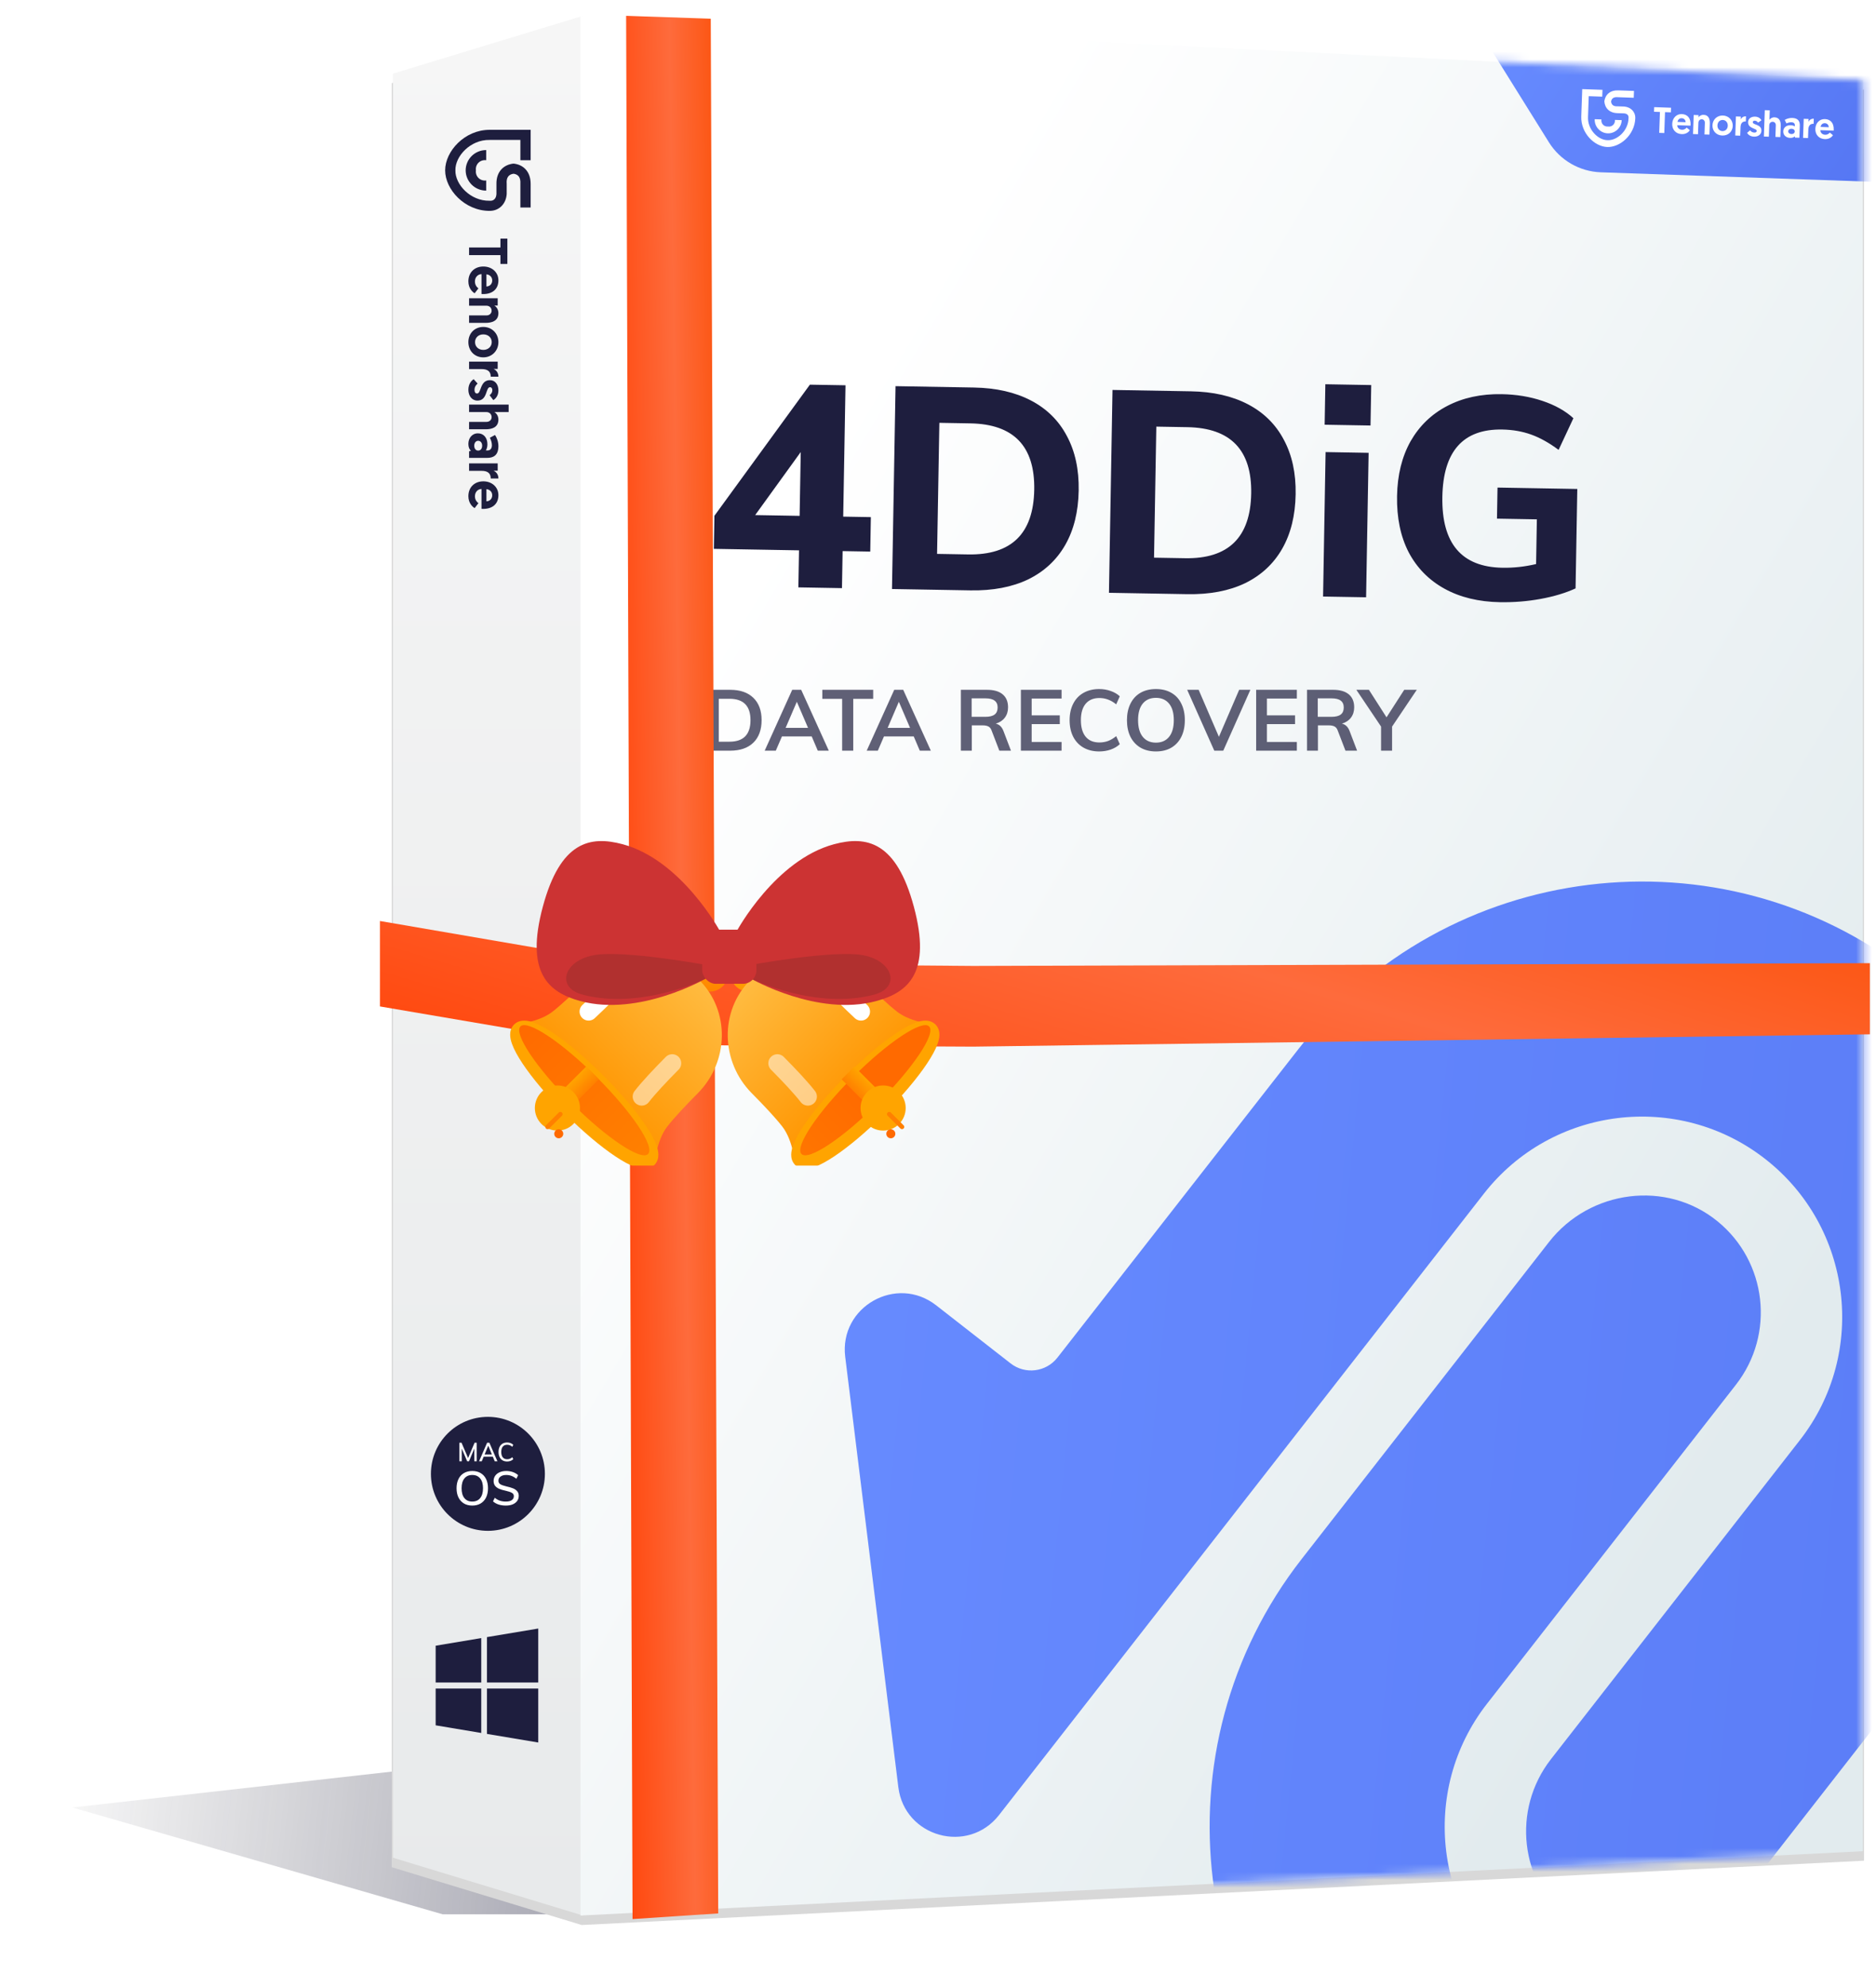<svg width="237" height="251" viewBox="0 0 237 251" fill="none" xmlns="http://www.w3.org/2000/svg">
<g opacity="0.4" filter="url(#filter0_f_597_9538)">
<path d="M9.138 228.35L55.938 241.85H84.888L65.238 222.05L9.138 228.35Z" fill="url(#paint0_linear_597_9538)"/>
</g>
<g filter="url(#filter1_df_597_9538)">
<path fill-rule="evenodd" clip-rule="evenodd" d="M73.487 2L49.487 9.305V234.695L73.487 242V2ZM235.488 10.126L73.487 2V242L235.488 233.874V10.126Z" fill="#D8D8D8"/>
</g>
<path fill-rule="evenodd" clip-rule="evenodd" d="M49.638 9.305L73.638 2V242L49.638 234.695V9.305Z" fill="url(#paint1_linear_597_9538)"/>
<path d="M54.438 186.2C54.438 190.176 57.661 193.4 61.638 193.4C65.614 193.4 68.838 190.176 68.838 186.2C68.838 182.224 65.614 179 61.638 179C57.661 179 54.438 182.224 54.438 186.2Z" fill="#1E1E3E"/>
<path fill-rule="evenodd" clip-rule="evenodd" d="M63.487 184.495C63.652 184.592 63.844 184.64 64.065 184.64C64.221 184.64 64.365 184.616 64.498 184.567C64.633 184.517 64.746 184.444 64.838 184.35L64.722 184.099C64.615 184.189 64.51 184.255 64.405 184.297C64.302 184.337 64.19 184.356 64.068 184.356C63.831 184.356 63.647 184.277 63.516 184.119C63.388 183.959 63.324 183.731 63.324 183.437C63.324 183.144 63.388 182.919 63.516 182.761C63.647 182.603 63.831 182.524 64.068 182.524C64.19 182.524 64.302 182.544 64.405 182.586C64.51 182.626 64.615 182.691 64.722 182.781L64.838 182.53C64.746 182.436 64.633 182.364 64.498 182.316C64.365 182.265 64.221 182.24 64.065 182.24C63.844 182.24 63.652 182.288 63.487 182.385C63.325 182.482 63.2 182.62 63.112 182.8C63.024 182.981 62.98 183.193 62.98 183.437C62.98 183.683 63.024 183.896 63.112 184.076C63.2 184.256 63.325 184.396 63.487 184.495ZM60.223 182.266V184.614H59.925V183.002L59.248 184.614H59.02L58.333 183.011L58.336 184.614H58.038V182.266H58.304L59.135 184.205L59.957 182.266H60.223ZM62.259 184.033H61.104L60.86 184.614H60.523L61.54 182.266H61.82L62.84 184.614H62.503L62.259 184.033ZM62.147 183.763L61.682 182.645L61.216 183.763H62.147ZM58.608 189.944C58.908 190.12 59.26 190.208 59.664 190.208C60.068 190.208 60.42 190.12 60.72 189.944C61.02 189.764 61.25 189.51 61.41 189.182C61.57 188.854 61.65 188.466 61.65 188.018C61.65 187.574 61.57 187.188 61.41 186.86C61.25 186.532 61.02 186.28 60.72 186.104C60.424 185.928 60.072 185.84 59.664 185.84C59.26 185.84 58.908 185.928 58.608 186.104C58.308 186.28 58.078 186.532 57.918 186.86C57.758 187.188 57.678 187.576 57.678 188.024C57.678 188.468 57.758 188.854 57.918 189.182C58.082 189.51 58.312 189.764 58.608 189.944ZM60.66 189.266C60.424 189.558 60.092 189.704 59.664 189.704C59.24 189.704 58.908 189.558 58.668 189.266C58.432 188.974 58.314 188.558 58.314 188.018C58.314 187.482 58.432 187.07 58.668 186.782C58.904 186.49 59.236 186.344 59.664 186.344C60.092 186.344 60.424 186.49 60.66 186.782C60.9 187.07 61.02 187.482 61.02 188.018C61.02 188.558 60.9 188.974 60.66 189.266ZM62.989 190.076C63.266 190.164 63.569 190.208 63.901 190.208C64.234 190.208 64.522 190.158 64.766 190.058C65.013 189.954 65.204 189.81 65.335 189.626C65.468 189.442 65.534 189.226 65.534 188.978C65.534 188.738 65.468 188.542 65.335 188.39C65.204 188.238 65.028 188.118 64.808 188.03C64.588 187.942 64.299 187.858 63.944 187.778C63.603 187.698 63.355 187.608 63.2 187.508C63.047 187.408 62.971 187.262 62.971 187.07C62.971 186.846 63.059 186.67 63.236 186.542C63.411 186.41 63.654 186.344 63.962 186.344C64.198 186.344 64.419 186.384 64.627 186.464C64.835 186.54 65.037 186.66 65.234 186.824L65.456 186.368C65.279 186.2 65.059 186.07 64.796 185.978C64.535 185.886 64.255 185.84 63.956 185.84C63.639 185.84 63.359 185.894 63.115 186.002C62.876 186.106 62.69 186.254 62.557 186.446C62.425 186.634 62.359 186.852 62.359 187.1C62.359 187.348 62.422 187.552 62.545 187.712C62.669 187.868 62.84 187.994 63.056 188.09C63.272 188.182 63.55 188.264 63.889 188.336C64.246 188.416 64.505 188.504 64.669 188.6C64.834 188.692 64.915 188.83 64.915 189.014C64.915 189.234 64.828 189.404 64.651 189.524C64.475 189.644 64.228 189.704 63.907 189.704C63.627 189.704 63.376 189.666 63.151 189.59C62.928 189.514 62.712 189.392 62.504 189.224L62.282 189.68C62.481 189.856 62.718 189.988 62.989 190.076Z" fill="white"/>
<path d="M60.798 212.559V206.949L55.038 207.913V212.559H60.798ZM61.518 213.326V219.057L67.998 220.143V213.326H61.518ZM61.518 212.559H67.998V205.743L61.518 206.827V212.559ZM60.798 213.326H55.038V217.972L60.798 218.937V213.326Z" fill="#1E1E3E"/>
<path fill-rule="evenodd" clip-rule="evenodd" d="M73.338 2L235.338 10.126V233.874L73.338 242V2Z" fill="url(#paint2_linear_597_9538)"/>
<mask id="mask0_597_9538" style="mask-type:alpha" maskUnits="userSpaceOnUse" x="46" y="2" width="190" height="240">
<path fill-rule="evenodd" clip-rule="evenodd" d="M73.338 2L46.338 9.305V234.695L73.338 242H73.338L235.338 233.874V10.126L73.338 2H73.338V2Z" fill="#D8D8D8"/>
</mask>
<g mask="url(#mask0_597_9538)">
<path fill-rule="evenodd" clip-rule="evenodd" d="M133.589 171.516L164.043 132.524C173.375 120.563 186.703 113.514 200.686 111.788C214.671 110.062 229.311 113.659 241.272 122.991C265.193 141.655 269.469 176.3 250.805 200.22L219.544 240.285C214.419 246.851 204.755 248.158 198.287 242.909C192.019 237.822 190.954 228.631 195.941 222.241L227.382 181.944C235.969 170.939 234.002 155 222.996 146.414C211.992 137.827 196.052 139.795 187.466 150.799L126.215 229.301C122.299 234.32 114.268 232.098 113.488 225.78L106.778 171.418C105.998 165.1 113.248 160.992 118.267 164.908L127.671 172.246C129.506 173.678 132.155 173.351 133.589 171.516ZM164.439 196.965L195.699 156.9C198.273 153.601 201.994 151.63 205.878 151.15C209.727 150.675 213.737 151.664 216.956 154.276C223.224 159.363 224.289 168.553 219.302 174.944L187.861 215.24C179.274 226.245 181.241 242.184 192.246 250.77C203.251 259.357 219.19 257.39 227.776 246.385L289.028 167.884C292.945 162.865 300.975 165.086 301.755 171.405L306.749 211.868L307.443 217.489L308.474 225.84C309.255 232.17 301.983 236.275 296.966 232.335L287.574 224.957C285.739 223.516 283.082 223.839 281.646 225.678L251.199 264.66C232.536 288.581 197.891 292.858 173.971 274.193C150.05 255.53 145.774 220.885 164.439 196.965Z" fill="url(#paint3_linear_597_9538)"/>
<path d="M187.696 5.173L238.118 6.555L237.543 23L202.237 21.767C199.555 21.673 197.096 20.252 195.676 17.974L187.696 5.173Z" fill="url(#paint4_linear_597_9538)"/>
<path d="M200.619 14.742C200.528 16.362 201.9 17.701 203.077 17.709C204.252 17.784 205.714 16.543 205.737 14.92C205.783 14.57 205.555 14.354 205.188 14.325L204.335 14.295C203.343 14.277 202.74 13.664 202.68 12.796C202.801 11.944 203.428 11.382 204.436 11.417L206.426 11.486L206.396 12.35L204.406 12.28C203.842 12.227 203.603 12.442 203.533 12.826C203.575 13.222 203.812 13.462 204.365 13.432L205.218 13.461C206.012 13.539 206.619 14.112 206.59 14.95C206.516 17.051 204.657 18.629 203.047 18.573C201.438 18.517 199.693 16.813 199.766 14.712L199.887 11.258L202.446 11.347L202.415 12.211L200.709 12.151L200.619 14.742ZM201.462 15.059L202.315 15.089C202.231 15.613 202.644 16.032 203.138 15.982C203.627 16.066 204.068 15.677 204.021 15.149L204.874 15.178C204.839 16.158 204.022 16.878 203.107 16.846C202.193 16.814 201.428 16.038 201.462 15.059Z" fill="white"/>
<path d="M209.612 16.785L209.704 14.146L208.958 14.12L208.979 13.535L211.108 13.61L211.087 14.194L210.346 14.169L210.254 16.807L209.612 16.785ZM211.255 15.643C211.281 14.916 211.786 14.389 212.464 14.413C213.201 14.439 213.602 14.951 213.575 15.738C213.573 15.784 213.572 15.83 213.565 15.876L211.891 15.818C211.894 16.141 212.14 16.38 212.491 16.392C212.814 16.403 213.007 16.216 213.079 16.117L213.482 16.45C213.385 16.617 213.054 16.965 212.462 16.944C211.698 16.918 211.23 16.366 211.255 15.643ZM211.924 15.404L212.948 15.44C212.944 15.145 212.742 14.944 212.455 14.934C212.159 14.924 211.961 15.129 211.924 15.404ZM215.221 14.509C215.899 14.533 216.024 15.105 216.007 15.616L215.958 17.006L215.33 16.985L215.381 15.52C215.391 15.253 215.215 15.081 215.001 15.073C214.741 15.064 214.571 15.252 214.562 15.51L214.511 16.956L213.884 16.934L213.968 14.526L214.582 14.547L214.572 14.828C214.678 14.666 214.912 14.499 215.221 14.509ZM216.341 15.821C216.367 15.089 216.94 14.569 217.664 14.595C218.391 14.62 218.927 15.183 218.902 15.911C218.877 16.638 218.321 17.149 217.575 17.123C216.834 17.097 216.316 16.549 216.341 15.821ZM216.969 15.843C216.954 16.253 217.222 16.548 217.595 16.561C217.973 16.574 218.26 16.299 218.274 15.889C218.289 15.479 218.022 15.17 217.644 15.156C217.266 15.143 216.983 15.428 216.969 15.843ZM220.575 14.696L220.552 15.341C220.084 15.325 219.901 15.613 219.884 16.092L219.847 17.142L219.22 17.12L219.304 14.712L219.918 14.733L219.906 15.083C220.019 14.848 220.261 14.685 220.575 14.696ZM221.583 17.263C221.114 17.247 220.832 16.997 220.712 16.785L221.092 16.466C221.205 16.609 221.36 16.739 221.628 16.748C221.806 16.754 221.922 16.68 221.927 16.542C221.94 16.173 220.811 16.277 220.841 15.42C220.857 14.974 221.244 14.72 221.73 14.737C222.181 14.752 222.423 15.001 222.53 15.193L222.105 15.492C222.035 15.398 221.908 15.255 221.685 15.247C221.54 15.242 221.437 15.312 221.433 15.432C221.42 15.814 222.554 15.669 222.524 16.53C222.508 17 222.097 17.281 221.583 17.263ZM224.178 14.822C224.86 14.846 224.981 15.417 224.964 15.928L224.915 17.319L224.292 17.297L224.343 15.833C224.352 15.566 224.176 15.394 223.962 15.386C223.698 15.377 223.523 15.565 223.514 15.823L223.464 17.269L222.836 17.247L222.952 13.917L223.58 13.939L223.538 15.141C223.644 14.979 223.868 14.811 224.178 14.822ZM225.282 16.585C225.299 16.111 225.678 15.801 226.233 15.821C226.475 15.829 226.658 15.909 226.743 15.972L226.748 15.816C226.756 15.604 226.606 15.456 226.329 15.446C226.092 15.438 225.871 15.508 225.69 15.594L225.469 15.153C225.688 15.013 226.052 14.888 226.416 14.9C227.18 14.927 227.393 15.34 227.375 15.879L227.321 17.403L226.766 17.384L226.731 17.226C226.603 17.355 226.419 17.432 226.146 17.422C225.663 17.405 225.264 17.092 225.282 16.585ZM225.911 16.589C225.904 16.787 226.076 16.927 226.313 16.935C226.549 16.943 226.727 16.82 226.734 16.617C226.741 16.406 226.573 16.275 226.332 16.267C226.091 16.258 225.917 16.391 225.911 16.589ZM229.141 14.995L229.118 15.64C228.65 15.624 228.466 15.912 228.45 16.392L228.413 17.442L227.785 17.419L227.869 15.011L228.484 15.033L228.471 15.383C228.584 15.147 228.827 14.985 229.141 14.995ZM229.337 16.275C229.363 15.547 229.869 15.021 230.546 15.045C231.283 15.07 231.684 15.582 231.657 16.37C231.655 16.416 231.654 16.462 231.648 16.508L229.974 16.449C229.976 16.772 230.223 17.011 230.573 17.023C230.896 17.035 231.089 16.848 231.161 16.749L231.564 17.081C231.467 17.248 231.136 17.596 230.544 17.576C229.78 17.549 229.312 16.998 229.337 16.275ZM230.006 16.035L231.03 16.071C231.026 15.776 230.824 15.575 230.537 15.565C230.242 15.555 230.043 15.76 230.006 16.035Z" fill="white"/>
</g>
<path d="M109.941 69.685L106.449 69.624L106.367 74.304L100.86 74.207L100.942 69.528L90.18 69.34L90.252 65.165L102.315 48.597L106.815 48.675L106.525 65.269L110.017 65.33L109.941 69.685ZM101.018 65.173L101.159 57.11L95.403 65.075L101.018 65.173ZM113.136 48.786L123.034 48.959C125.842 49.008 128.245 49.554 130.243 50.597C132.241 51.64 133.751 53.13 134.773 55.068C135.82 57.007 136.32 59.308 136.273 61.972C136.226 64.659 135.658 66.954 134.569 68.855C133.479 70.756 131.918 72.205 129.884 73.202C127.851 74.174 125.418 74.636 122.587 74.587L112.688 74.414L113.136 48.786ZM122.306 70.045C127.777 70.141 130.561 67.417 130.658 61.874C130.754 56.378 128.066 53.583 122.595 53.488L118.672 53.419L118.383 69.977L122.306 70.045ZM140.545 49.264L150.443 49.437C153.251 49.486 155.654 50.032 157.652 51.075C159.65 52.118 161.16 53.609 162.183 55.547C163.229 57.485 163.729 59.786 163.682 62.45C163.635 65.138 163.067 67.432 161.978 69.333C160.889 71.235 159.327 72.684 157.293 73.68C155.26 74.653 152.828 75.115 149.996 75.065L140.098 74.892L140.545 49.264ZM149.715 70.523C155.186 70.619 157.97 67.895 158.067 62.352C158.163 56.857 155.475 54.062 150.004 53.966L146.081 53.898L145.792 70.455L149.715 70.523ZM167.465 57.115L172.901 57.21L172.582 75.459L167.147 75.365L167.465 57.115ZM173.23 48.647L173.141 53.758L167.346 53.657L167.435 48.545L173.23 48.647ZM199.264 61.775L199.045 74.337C197.786 74.915 196.314 75.358 194.629 75.664C192.967 75.971 191.26 76.109 189.509 76.079C186.797 76.031 184.455 75.463 182.481 74.372C180.508 73.281 178.999 71.743 177.953 69.756C176.932 67.77 176.445 65.409 176.493 62.674C176.539 60.01 177.108 57.704 178.198 55.754C179.312 53.806 180.85 52.32 182.812 51.298C184.799 50.253 187.1 49.753 189.715 49.798C191.563 49.831 193.275 50.113 194.849 50.644C196.448 51.176 197.756 51.907 198.772 52.837L196.902 56.837C195.717 55.952 194.564 55.308 193.443 54.904C192.322 54.501 191.101 54.287 189.782 54.264C184.838 54.178 182.316 57.014 182.216 62.774C182.113 68.653 184.642 71.637 189.801 71.727C191.217 71.752 192.635 71.597 194.058 71.261L194.156 65.61L189.117 65.522L189.185 61.599L199.264 61.775Z" fill="#1E1E3E"/>
<path opacity="0.7" d="M89.411 87.148L92.24 87.148C93.5 87.148 94.476 87.483 95.167 88.153C95.865 88.822 96.215 89.765 96.215 90.982C96.215 92.206 95.865 93.157 95.167 93.833C94.476 94.503 93.5 94.838 92.24 94.838L89.411 94.838L89.411 87.148ZM92.154 93.704C93.925 93.704 94.811 92.797 94.811 90.982C94.811 89.182 93.925 88.282 92.154 88.282L90.804 88.282L90.804 93.704L92.154 93.704ZM102.545 93.034L98.787 93.034L98.009 94.838L96.605 94.838L100.083 87.148L101.217 87.148L104.705 94.838L103.312 94.838L102.545 93.034ZM102.081 91.954L100.666 88.66L99.251 91.954L102.081 91.954ZM106.391 88.293L103.886 88.293L103.886 87.148L110.312 87.148L110.312 88.293L107.795 88.293L107.795 94.838L106.391 94.838L106.391 88.293ZM115.434 93.034L111.675 93.034L110.898 94.838L109.494 94.838L112.971 87.148L114.105 87.148L117.594 94.838L116.2 94.838L115.434 93.034ZM114.969 91.954L113.554 88.66L112.14 91.954L114.969 91.954ZM127.718 94.838L126.249 94.838L125.266 92.278C125.18 92.041 125.046 91.875 124.866 91.781C124.686 91.688 124.452 91.641 124.164 91.641L122.771 91.641L122.771 94.838L121.389 94.838L121.389 87.148L124.683 87.148C125.554 87.148 126.216 87.339 126.67 87.721C127.124 88.102 127.35 88.649 127.35 89.362C127.35 89.873 127.214 90.309 126.94 90.669C126.674 91.022 126.292 91.274 125.795 91.425C126.249 91.519 126.576 91.835 126.778 92.375L127.718 94.838ZM124.488 90.561C125.014 90.561 125.403 90.464 125.655 90.269C125.907 90.075 126.033 89.78 126.033 89.384C126.033 88.995 125.907 88.707 125.655 88.52C125.41 88.325 125.021 88.228 124.488 88.228L122.75 88.228L122.75 90.561L124.488 90.561ZM128.972 87.148L134.113 87.148L134.113 88.25L130.333 88.25L130.333 90.377L133.886 90.377L133.886 91.479L130.333 91.479L130.333 93.736L134.113 93.736L134.113 94.838L128.972 94.838L128.972 87.148ZM138.862 94.935C138.106 94.935 137.444 94.773 136.875 94.449C136.314 94.125 135.882 93.668 135.579 93.077C135.277 92.48 135.126 91.781 135.126 90.982C135.126 90.19 135.277 89.499 135.579 88.909C135.882 88.311 136.314 87.854 136.875 87.537C137.444 87.213 138.106 87.051 138.862 87.051C139.381 87.051 139.867 87.134 140.32 87.299C140.781 87.458 141.163 87.681 141.465 87.969L141.012 88.984C140.666 88.703 140.32 88.502 139.975 88.379C139.636 88.25 139.273 88.185 138.884 88.185C138.142 88.185 137.566 88.426 137.156 88.909C136.753 89.391 136.551 90.082 136.551 90.982C136.551 91.889 136.753 92.588 137.156 93.077C137.559 93.56 138.135 93.801 138.884 93.801C139.273 93.801 139.636 93.74 139.975 93.617C140.32 93.488 140.666 93.283 141.012 93.002L141.465 94.017C141.163 94.305 140.781 94.532 140.32 94.697C139.867 94.856 139.381 94.935 138.862 94.935ZM146.032 94.935C145.291 94.935 144.643 94.777 144.088 94.46C143.541 94.136 143.116 93.679 142.814 93.088C142.519 92.491 142.371 91.789 142.371 90.982C142.371 90.183 142.519 89.488 142.814 88.898C143.109 88.3 143.53 87.843 144.078 87.526C144.632 87.209 145.284 87.051 146.032 87.051C146.781 87.051 147.429 87.209 147.976 87.526C148.531 87.843 148.952 88.3 149.24 88.898C149.535 89.488 149.683 90.183 149.683 90.982C149.683 91.789 149.535 92.491 149.24 93.088C148.945 93.679 148.524 94.136 147.976 94.46C147.429 94.777 146.781 94.935 146.032 94.935ZM146.032 93.823C146.745 93.823 147.3 93.578 147.696 93.088C148.092 92.599 148.29 91.897 148.29 90.982C148.29 90.075 148.092 89.38 147.696 88.898C147.3 88.408 146.745 88.163 146.032 88.163C145.32 88.163 144.765 88.405 144.369 88.887C143.973 89.369 143.775 90.068 143.775 90.982C143.775 91.897 143.973 92.599 144.369 93.088C144.765 93.578 145.32 93.823 146.032 93.823ZM157.962 87.148L154.538 94.838L153.404 94.838L149.981 87.148L151.428 87.148L153.988 93.088L156.547 87.148L157.962 87.148ZM158.693 87.148L163.834 87.148L163.834 88.25L160.054 88.25L160.054 90.377L163.607 90.377L163.607 91.479L160.054 91.479L160.054 93.736L163.834 93.736L163.834 94.838L158.693 94.838L158.693 87.148ZM171.445 94.838L169.976 94.838L168.993 92.278C168.907 92.041 168.774 91.875 168.594 91.781C168.414 91.688 168.18 91.641 167.892 91.641L166.499 91.641L166.499 94.838L165.116 94.838L165.116 87.148L168.41 87.148C169.281 87.148 169.944 87.339 170.397 87.721C170.851 88.102 171.078 88.649 171.078 89.362C171.078 89.873 170.941 90.309 170.667 90.669C170.401 91.022 170.019 91.274 169.523 91.425C169.976 91.519 170.304 91.835 170.505 92.375L171.445 94.838ZM168.216 90.561C168.741 90.561 169.13 90.464 169.382 90.269C169.634 90.075 169.76 89.78 169.76 89.384C169.76 88.995 169.634 88.707 169.382 88.52C169.137 88.325 168.749 88.228 168.216 88.228L166.477 88.228L166.477 90.561L168.216 90.561ZM175.866 91.792L175.866 94.838L174.473 94.838L174.473 91.792L171.352 87.148L172.939 87.148L175.164 90.626L177.4 87.148L178.987 87.148L175.866 91.792Z" fill="#1E1E3E"/>
<path d="M61.853 17.68C59.42 17.629 57.483 19.756 57.533 21.521C57.483 23.286 59.42 25.413 61.853 25.361C62.381 25.413 62.692 25.059 62.717 24.508V23.228C62.692 21.739 63.579 20.803 64.877 20.667C66.16 20.805 67.037 21.715 67.037 23.228V26.215H65.741V23.228C65.791 22.38 65.457 22.033 64.877 21.948C64.287 22.032 63.938 22.4 64.013 23.228V24.508C63.938 25.702 63.111 26.642 61.853 26.642C58.7 26.642 56.237 23.937 56.237 21.521C56.237 19.105 58.7 16.4 61.853 16.4H67.037V20.241H65.741V17.68H61.853ZM61.421 18.96V20.241C60.631 20.142 60.025 20.783 60.125 21.521C60.025 22.258 60.631 22.899 61.421 22.801V24.081C59.951 24.081 58.829 22.893 58.829 21.521C58.829 20.148 59.951 18.96 61.421 18.96Z" fill="#1E1E3E"/>
<path d="M59.26 31.267H63.221V30.147H64.099V33.342H63.221V32.23H59.26V31.267ZM61.058 33.67C62.15 33.67 62.965 34.401 62.965 35.418C62.965 36.524 62.219 37.152 61.037 37.152C60.968 37.152 60.899 37.152 60.83 37.145V34.633C60.346 34.653 60 35.036 60 35.561C60 36.046 60.29 36.326 60.442 36.428L59.965 37.05C59.71 36.913 59.171 36.435 59.171 35.548C59.171 34.401 59.972 33.67 61.058 33.67ZM61.452 34.66V36.196C61.894 36.176 62.184 35.862 62.184 35.432C62.184 34.988 61.866 34.701 61.452 34.66ZM62.965 39.556C62.965 40.573 62.115 40.791 61.348 40.791H59.26V39.849H61.459C61.859 39.849 62.108 39.576 62.108 39.255C62.108 38.866 61.818 38.62 61.431 38.62H59.26V37.678H62.875V38.6H62.454C62.703 38.75 62.965 39.091 62.965 39.556ZM61.058 41.303C62.157 41.303 62.965 42.136 62.965 43.222C62.965 44.314 62.15 45.147 61.058 45.147C59.965 45.147 59.171 44.342 59.171 43.222C59.171 42.109 59.965 41.303 61.058 41.303ZM61.058 42.246C60.442 42.246 60.014 42.662 60.014 43.222C60.014 43.789 60.442 44.205 61.058 44.205C61.673 44.205 62.122 43.789 62.122 43.222C62.122 42.655 61.68 42.246 61.058 42.246ZM62.965 47.592H61.998C61.998 46.888 61.555 46.629 60.836 46.629H59.26V45.687H62.875V46.608H62.35C62.709 46.766 62.965 47.121 62.965 47.592ZM59.171 49.237C59.171 48.534 59.53 48.097 59.841 47.906L60.339 48.459C60.131 48.636 59.945 48.875 59.945 49.278C59.945 49.544 60.062 49.715 60.27 49.715C60.822 49.715 60.608 48.029 61.894 48.029C62.564 48.029 62.965 48.595 62.965 49.326C62.965 50.002 62.606 50.377 62.322 50.548L61.852 49.927C61.991 49.818 62.198 49.62 62.198 49.285C62.198 49.066 62.087 48.916 61.908 48.916C61.334 48.916 61.611 50.609 60.318 50.609C59.613 50.609 59.171 50.009 59.171 49.237ZM62.965 52.999C62.965 54.023 62.115 54.235 61.348 54.235H59.26V53.3H61.459C61.859 53.3 62.108 53.026 62.108 52.706C62.108 52.31 61.818 52.057 61.431 52.057H59.26V51.115H64.258V52.057H62.454C62.703 52.207 62.965 52.535 62.965 52.999ZM60.38 54.747C61.092 54.747 61.576 55.3 61.576 56.133C61.576 56.495 61.465 56.775 61.376 56.905H61.611C61.928 56.905 62.143 56.672 62.143 56.256C62.143 55.901 62.025 55.573 61.887 55.307L62.537 54.952C62.758 55.273 62.965 55.812 62.965 56.358C62.965 57.505 62.357 57.847 61.548 57.847H59.26V57.014L59.495 56.952C59.295 56.768 59.171 56.495 59.171 56.085C59.171 55.361 59.62 54.747 60.38 54.747ZM60.408 55.689C60.111 55.689 59.91 55.956 59.91 56.311C59.91 56.666 60.104 56.925 60.408 56.925C60.726 56.925 60.912 56.666 60.912 56.304C60.912 55.942 60.705 55.689 60.408 55.689ZM62.965 60.448H61.998C61.998 59.745 61.555 59.485 60.836 59.485H59.26V58.543H62.875V59.465H62.35C62.709 59.622 62.965 59.977 62.965 60.448ZM61.058 60.81C62.15 60.81 62.965 61.541 62.965 62.558C62.965 63.664 62.219 64.292 61.037 64.292C60.968 64.292 60.899 64.292 60.83 64.285V61.773C60.346 61.793 60 62.175 60 62.701C60 63.186 60.29 63.466 60.442 63.568L59.965 64.19C59.71 64.053 59.171 63.575 59.171 62.688C59.171 61.541 59.972 60.81 61.058 60.81ZM61.452 61.8V63.336C61.894 63.316 62.184 63.002 62.184 62.572C62.184 62.128 61.866 61.841 61.452 61.8Z" fill="#1E1E3E"/>
<path d="M48 116.356L71.233 120.348L79.353 121.684L122.937 122.032L236.225 121.684V130.672L122.937 132.229L79.353 132.008L71.412 131.141L48 127.15V116.356Z" fill="url(#paint5_linear_597_9538)"/>
<path d="M79.101 2L89.792 2.364L90.734 241.734L79.912 242.45L79.101 2Z" fill="url(#paint6_linear_597_9538)"/>
<g clip-path="url(#clip0_597_9538)">
<g filter="url(#filter2_i_597_9538)">
<circle cx="89.129" cy="122.417" r="2.28" transform="rotate(45 89.129 122.417)" fill="url(#paint7_linear_597_9538)"/>
</g>
<g filter="url(#filter3_f_597_9538)">
<circle cx="89.129" cy="120.804" r="0.57" transform="rotate(45 89.129 120.804)" fill="white"/>
</g>
<g filter="url(#filter4_ii_597_9538)">
<path d="M64.945 128.866C64.945 128.866 67.983 128.654 69.782 127.254C70.913 126.374 72.435 124.947 73.995 123.399C77.956 119.466 84.377 119.276 88.324 123.223C92.271 127.17 92.081 133.591 88.148 137.552C86.6 139.112 85.172 140.634 84.293 141.764C82.893 143.564 82.681 146.601 82.681 146.601L64.945 128.866Z" fill="url(#paint8_linear_597_9538)"/>
</g>
<g opacity="0.5" filter="url(#filter5_f_597_9538)">
<path d="M84.923 134.327C83.374 135.887 81.947 137.409 81.068 138.539" stroke="white" stroke-width="2.28" stroke-linecap="round" stroke-linejoin="round"/>
</g>
<g filter="url(#filter6_f_597_9538)">
<path d="M83.843 122.773C81.163 122.752 78.46 123.785 76.413 125.817C75.709 126.515 75.014 127.189 74.358 127.799" stroke="white" stroke-width="2.28" stroke-linecap="round" stroke-linejoin="round"/>
</g>
<g filter="url(#filter7_f_597_9538)">
<circle cx="82.277" cy="122.82" r="1.14" transform="rotate(45 82.277 122.82)" fill="white"/>
</g>
<g filter="url(#filter8_i_597_9538)">
<path d="M71.394 140.152C73.657 142.414 75.91 144.302 77.74 145.522C78.647 146.127 79.5 146.602 80.228 146.862C80.59 146.992 80.983 147.092 81.372 147.096C81.764 147.1 82.275 147.005 82.68 146.601C83.084 146.197 83.179 145.685 83.175 145.293C83.171 144.904 83.07 144.511 82.941 144.15C82.681 143.421 82.206 142.568 81.601 141.661C80.381 139.831 78.493 137.578 76.231 135.315C73.968 133.052 71.715 131.165 69.885 129.945C68.978 129.34 68.124 128.865 67.396 128.605C67.035 128.475 66.642 128.375 66.253 128.371C65.861 128.366 65.349 128.461 64.945 128.866C64.54 129.27 64.445 129.782 64.45 130.174C64.454 130.563 64.554 130.956 64.684 131.317C64.944 132.045 65.419 132.899 66.023 133.806C67.243 135.636 69.131 137.889 71.394 140.152Z" fill="#FFA400"/>
</g>
<ellipse cx="73.812" cy="137.733" rx="11.4" ry="2.28" transform="rotate(45 73.812 137.733)" fill="url(#paint9_linear_597_9538)"/>
<g filter="url(#filter9_i_597_9538)">
<rect x="74.619" y="135.315" width="2.28" height="4.56" transform="rotate(45 74.619 135.315)" fill="url(#paint10_linear_597_9538)"/>
</g>
<g filter="url(#filter10_ii_597_9538)">
<circle cx="70.991" cy="140.555" r="2.85" transform="rotate(45 70.991 140.555)" fill="#FFA400"/>
</g>
<g filter="url(#filter11_i_597_9538)">
<circle cx="70.588" cy="140.958" r="0.57" transform="rotate(45 70.588 140.958)" fill="#FF6A00"/>
</g>
<path d="M70.79 140.756L69.178 142.369" stroke="#FF8000" stroke-width="0.57" stroke-linecap="round" stroke-linejoin="round"/>
<g filter="url(#filter12_i_597_9538)">
<circle r="2.28" transform="matrix(-0.707 0.707 0.707 0.707 94 122.417)" fill="url(#paint11_linear_597_9538)"/>
</g>
<g filter="url(#filter13_f_597_9538)">
<circle r="0.57" transform="matrix(-0.707 0.707 0.707 0.707 94 120.804)" fill="white"/>
</g>
<g filter="url(#filter14_ii_597_9538)">
<path d="M118.183 128.866C118.183 128.866 115.146 128.654 113.347 127.254C112.216 126.374 110.694 124.947 109.134 123.399C105.173 119.466 98.752 119.276 94.805 123.223C90.858 127.17 91.048 133.591 94.981 137.552C96.529 139.112 97.957 140.634 98.836 141.764C100.236 143.564 100.448 146.601 100.448 146.601L118.183 128.866Z" fill="url(#paint12_linear_597_9538)"/>
</g>
<g opacity="0.5" filter="url(#filter15_f_597_9538)">
<path d="M98.206 134.327C99.754 135.887 101.182 137.409 102.061 138.539" stroke="white" stroke-width="2.28" stroke-linecap="round" stroke-linejoin="round"/>
</g>
<g filter="url(#filter16_f_597_9538)">
<path d="M99.286 122.773C101.966 122.752 104.669 123.785 106.716 125.817C107.42 126.515 108.115 127.189 108.771 127.799" stroke="white" stroke-width="2.28" stroke-linecap="round" stroke-linejoin="round"/>
</g>
<g filter="url(#filter17_f_597_9538)">
<circle r="1.14" transform="matrix(-0.707 0.707 0.707 0.707 100.852 122.82)" fill="white"/>
</g>
<g filter="url(#filter18_i_597_9538)">
<path d="M111.735 140.152C109.472 142.414 107.219 144.302 105.389 145.522C104.482 146.127 103.629 146.602 102.9 146.862C102.539 146.992 102.146 147.092 101.757 147.096C101.365 147.1 100.853 147.005 100.449 146.601C100.045 146.197 99.95 145.685 99.954 145.293C99.958 144.904 100.058 144.511 100.188 144.15C100.448 143.421 100.923 142.568 101.528 141.661C102.748 139.831 104.635 137.578 106.898 135.315C109.161 133.052 111.414 131.165 113.244 129.945C114.151 129.34 115.004 128.865 115.733 128.605C116.094 128.475 116.487 128.375 116.876 128.371C117.268 128.366 117.78 128.461 118.184 128.866C118.589 129.27 118.684 129.782 118.679 130.174C118.675 130.563 118.575 130.956 118.445 131.317C118.185 132.045 117.71 132.899 117.105 133.806C115.885 135.636 113.998 137.889 111.735 140.152Z" fill="#FFA400"/>
</g>
<ellipse rx="11.4" ry="2.28" transform="matrix(-0.707 0.707 0.707 0.707 109.317 137.733)" fill="url(#paint13_linear_597_9538)"/>
<g filter="url(#filter19_i_597_9538)">
<rect width="2.28" height="4.56" transform="matrix(-0.707 0.707 0.707 0.707 108.51 135.315)" fill="url(#paint14_linear_597_9538)"/>
</g>
<g filter="url(#filter20_ii_597_9538)">
<circle r="2.85" transform="matrix(-0.707 0.707 0.707 0.707 112.138 140.555)" fill="#FFA400"/>
</g>
<g filter="url(#filter21_i_597_9538)">
<circle r="0.57" transform="matrix(-0.707 0.707 0.707 0.707 112.541 140.958)" fill="#FF6A00"/>
</g>
<path d="M112.339 140.756L113.951 142.369" stroke="#FF8000" stroke-width="0.57" stroke-linecap="round" stroke-linejoin="round"/>
<path d="M78.658 106.656C86.091 108.648 90.928 117.596 90.928 117.596L89.157 123.633C89.157 123.633 80.78 128.47 73.347 126.478C69.217 125.372 66.356 122.835 68.569 114.576C70.782 106.316 74.528 105.55 78.658 106.656Z" fill="#CC3333"/>
<path d="M105.368 106.656C97.934 108.648 93.098 117.596 93.098 117.596L94.868 123.633C94.868 123.633 103.246 128.47 110.679 126.478C114.808 125.372 117.669 122.835 115.456 114.576C113.243 106.316 109.497 105.55 105.368 106.656Z" fill="#CC3333"/>
<path d="M74.895 120.697C78.641 119.93 89.599 121.981 89.599 121.981L89.157 123.633C89.157 123.633 81 127.644 73.567 125.652C70.263 124.767 71.149 121.463 74.895 120.697Z" fill="#B1302F"/>
<path d="M109.129 120.697C105.383 119.93 94.425 121.981 94.425 121.981L94.868 123.633C94.868 123.633 103.024 127.644 110.457 125.652C113.761 124.767 112.876 121.463 109.129 120.697Z" fill="#B1302F"/>
<g filter="url(#filter22_i_597_9538)">
<rect x="88.714" y="117.452" width="6.84" height="6.84" rx="1.71" fill="#CC3333"/>
</g>
</g>
<defs>
<filter id="filter0_f_597_9538" x="0.138" y="213.05" width="93.75" height="37.8" filterUnits="userSpaceOnUse" color-interpolation-filters="sRGB">
<feFlood flood-opacity="0" result="BackgroundImageFix"/>
<feBlend mode="normal" in="SourceGraphic" in2="BackgroundImageFix" result="shape"/>
<feGaussianBlur stdDeviation="4.5" result="effect1_foregroundBlur_597_9538"/>
</filter>
<filter id="filter1_df_597_9538" x="48.287" y="0.8" width="188.4" height="243" filterUnits="userSpaceOnUse" color-interpolation-filters="sRGB">
<feFlood flood-opacity="0" result="BackgroundImageFix"/>
<feColorMatrix in="SourceAlpha" type="matrix" values="0 0 0 0 0 0 0 0 0 0 0 0 0 0 0 0 0 0 127 0" result="hardAlpha"/>
<feOffset dy="1.2"/>
<feGaussianBlur stdDeviation="0.3"/>
<feColorMatrix type="matrix" values="0 0 0 0 0.056 0 0 0 0 0.058 0 0 0 0 0.1 0 0 0 0.25 0"/>
<feBlend mode="normal" in2="BackgroundImageFix" result="effect1_dropShadow_597_9538"/>
<feBlend mode="normal" in="SourceGraphic" in2="effect1_dropShadow_597_9538" result="shape"/>
<feGaussianBlur stdDeviation="0.6" result="effect2_foregroundBlur_597_9538"/>
</filter>
<filter id="filter2_i_597_9538" x="86.849" y="120.137" width="5.131" height="5.13" filterUnits="userSpaceOnUse" color-interpolation-filters="sRGB">
<feFlood flood-opacity="0" result="BackgroundImageFix"/>
<feBlend mode="normal" in="SourceGraphic" in2="BackgroundImageFix" result="shape"/>
<feColorMatrix in="SourceAlpha" type="matrix" values="0 0 0 0 0 0 0 0 0 0 0 0 0 0 0 0 0 0 127 0" result="hardAlpha"/>
<feOffset dx="0.57" dy="0.57"/>
<feGaussianBlur stdDeviation="0.57"/>
<feComposite in2="hardAlpha" operator="arithmetic" k2="-1" k3="1"/>
<feColorMatrix type="matrix" values="0 0 0 0 1 0 0 0 0 1 0 0 0 0 1 0 0 0 0.25 0"/>
<feBlend mode="normal" in2="shape" result="effect1_innerShadow_597_9538"/>
</filter>
<filter id="filter3_f_597_9538" x="87.418" y="119.094" width="3.421" height="3.42" filterUnits="userSpaceOnUse" color-interpolation-filters="sRGB">
<feFlood flood-opacity="0" result="BackgroundImageFix"/>
<feBlend mode="normal" in="SourceGraphic" in2="BackgroundImageFix" result="shape"/>
<feGaussianBlur stdDeviation="0.57" result="effect1_foregroundBlur_597_9538"/>
</filter>
<filter id="filter4_ii_597_9538" x="62.665" y="118.074" width="30.807" height="30.807" filterUnits="userSpaceOnUse" color-interpolation-filters="sRGB">
<feFlood flood-opacity="0" result="BackgroundImageFix"/>
<feBlend mode="normal" in="SourceGraphic" in2="BackgroundImageFix" result="shape"/>
<feColorMatrix in="SourceAlpha" type="matrix" values="0 0 0 0 0 0 0 0 0 0 0 0 0 0 0 0 0 0 127 0" result="hardAlpha"/>
<feOffset dx="2.28" dy="2.85"/>
<feGaussianBlur stdDeviation="1.14"/>
<feComposite in2="hardAlpha" operator="arithmetic" k2="-1" k3="1"/>
<feColorMatrix type="matrix" values="0 0 0 0 1 0 0 0 0 1 0 0 0 0 1 0 0 0 0.25 0"/>
<feBlend mode="normal" in2="shape" result="effect1_innerShadow_597_9538"/>
<feColorMatrix in="SourceAlpha" type="matrix" values="0 0 0 0 0 0 0 0 0 0 0 0 0 0 0 0 0 0 127 0" result="hardAlpha"/>
<feOffset dx="-2.28" dy="-2.28"/>
<feGaussianBlur stdDeviation="1.14"/>
<feComposite in2="hardAlpha" operator="arithmetic" k2="-1" k3="1"/>
<feColorMatrix type="matrix" values="0 0 0 0 1 0 0 0 0 0.502 0 0 0 0 0 0 0 0 0.5 0"/>
<feBlend mode="normal" in2="effect1_innerShadow_597_9538" result="effect2_innerShadow_597_9538"/>
</filter>
<filter id="filter5_f_597_9538" x="75.368" y="128.627" width="15.255" height="15.613" filterUnits="userSpaceOnUse" color-interpolation-filters="sRGB">
<feFlood flood-opacity="0" result="BackgroundImageFix"/>
<feBlend mode="normal" in="SourceGraphic" in2="BackgroundImageFix" result="shape"/>
<feGaussianBlur stdDeviation="2.28" result="effect1_foregroundBlur_597_9538"/>
</filter>
<filter id="filter6_f_597_9538" x="68.658" y="117.072" width="20.885" height="16.427" filterUnits="userSpaceOnUse" color-interpolation-filters="sRGB">
<feFlood flood-opacity="0" result="BackgroundImageFix"/>
<feBlend mode="normal" in="SourceGraphic" in2="BackgroundImageFix" result="shape"/>
<feGaussianBlur stdDeviation="2.28" result="effect1_foregroundBlur_597_9538"/>
</filter>
<filter id="filter7_f_597_9538" x="78.858" y="119.4" width="6.84" height="6.84" filterUnits="userSpaceOnUse" color-interpolation-filters="sRGB">
<feFlood flood-opacity="0" result="BackgroundImageFix"/>
<feBlend mode="normal" in="SourceGraphic" in2="BackgroundImageFix" result="shape"/>
<feGaussianBlur stdDeviation="1.14" result="effect1_foregroundBlur_597_9538"/>
</filter>
<filter id="filter8_i_597_9538" x="64.45" y="128.371" width="18.725" height="19.296" filterUnits="userSpaceOnUse" color-interpolation-filters="sRGB">
<feFlood flood-opacity="0" result="BackgroundImageFix"/>
<feBlend mode="normal" in="SourceGraphic" in2="BackgroundImageFix" result="shape"/>
<feColorMatrix in="SourceAlpha" type="matrix" values="0 0 0 0 0 0 0 0 0 0 0 0 0 0 0 0 0 0 127 0" result="hardAlpha"/>
<feOffset dy="0.57"/>
<feGaussianBlur stdDeviation="0.285"/>
<feComposite in2="hardAlpha" operator="arithmetic" k2="-1" k3="1"/>
<feColorMatrix type="matrix" values="0 0 0 0 1 0 0 0 0 1 0 0 0 0 1 0 0 0 0.5 0"/>
<feBlend mode="normal" in2="shape" result="effect1_innerShadow_597_9538"/>
</filter>
<filter id="filter9_i_597_9538" x="70.825" y="134.745" width="5.407" height="5.407" filterUnits="userSpaceOnUse" color-interpolation-filters="sRGB">
<feFlood flood-opacity="0" result="BackgroundImageFix"/>
<feBlend mode="normal" in="SourceGraphic" in2="BackgroundImageFix" result="shape"/>
<feColorMatrix in="SourceAlpha" type="matrix" values="0 0 0 0 0 0 0 0 0 0 0 0 0 0 0 0 0 0 127 0" result="hardAlpha"/>
<feOffset dx="-0.57" dy="-0.57"/>
<feGaussianBlur stdDeviation="0.57"/>
<feComposite in2="hardAlpha" operator="arithmetic" k2="-1" k3="1"/>
<feColorMatrix type="matrix" values="0 0 0 0 1 0 0 0 0 1 0 0 0 0 1 0 0 0 0.5 0"/>
<feBlend mode="normal" in2="shape" result="effect1_innerShadow_597_9538"/>
</filter>
<filter id="filter10_ii_597_9538" x="67.001" y="136.565" width="7.411" height="7.41" filterUnits="userSpaceOnUse" color-interpolation-filters="sRGB">
<feFlood flood-opacity="0" result="BackgroundImageFix"/>
<feBlend mode="normal" in="SourceGraphic" in2="BackgroundImageFix" result="shape"/>
<feColorMatrix in="SourceAlpha" type="matrix" values="0 0 0 0 0 0 0 0 0 0 0 0 0 0 0 0 0 0 127 0" result="hardAlpha"/>
<feOffset dx="0.57" dy="0.57"/>
<feGaussianBlur stdDeviation="0.57"/>
<feComposite in2="hardAlpha" operator="arithmetic" k2="-1" k3="1"/>
<feColorMatrix type="matrix" values="0 0 0 0 1 0 0 0 0 0.502 0 0 0 0 0 0 0 0 1 0"/>
<feBlend mode="normal" in2="shape" result="effect1_innerShadow_597_9538"/>
<feColorMatrix in="SourceAlpha" type="matrix" values="0 0 0 0 0 0 0 0 0 0 0 0 0 0 0 0 0 0 127 0" result="hardAlpha"/>
<feOffset dx="-1.14" dy="-1.14"/>
<feGaussianBlur stdDeviation="1.14"/>
<feComposite in2="hardAlpha" operator="arithmetic" k2="-1" k3="1"/>
<feColorMatrix type="matrix" values="0 0 0 0 1 0 0 0 0 1 0 0 0 0 1 0 0 0 0.5 0"/>
<feBlend mode="normal" in2="effect1_innerShadow_597_9538" result="effect2_innerShadow_597_9538"/>
</filter>
<filter id="filter11_i_597_9538" x="70.018" y="140.388" width="1.141" height="3.42" filterUnits="userSpaceOnUse" color-interpolation-filters="sRGB">
<feFlood flood-opacity="0" result="BackgroundImageFix"/>
<feBlend mode="normal" in="SourceGraphic" in2="BackgroundImageFix" result="shape"/>
<feColorMatrix in="SourceAlpha" type="matrix" values="0 0 0 0 0 0 0 0 0 0 0 0 0 0 0 0 0 0 127 0" result="hardAlpha"/>
<feOffset dy="2.28"/>
<feGaussianBlur stdDeviation="1.14"/>
<feComposite in2="hardAlpha" operator="arithmetic" k2="-1" k3="1"/>
<feColorMatrix type="matrix" values="0 0 0 0 1 0 0 0 0 0.502 0 0 0 0 0 0 0 0 1 0"/>
<feBlend mode="normal" in2="shape" result="effect1_innerShadow_597_9538"/>
</filter>
<filter id="filter12_i_597_9538" x="91.72" y="120.137" width="5.131" height="5.13" filterUnits="userSpaceOnUse" color-interpolation-filters="sRGB">
<feFlood flood-opacity="0" result="BackgroundImageFix"/>
<feBlend mode="normal" in="SourceGraphic" in2="BackgroundImageFix" result="shape"/>
<feColorMatrix in="SourceAlpha" type="matrix" values="0 0 0 0 0 0 0 0 0 0 0 0 0 0 0 0 0 0 127 0" result="hardAlpha"/>
<feOffset dx="0.57" dy="0.57"/>
<feGaussianBlur stdDeviation="0.57"/>
<feComposite in2="hardAlpha" operator="arithmetic" k2="-1" k3="1"/>
<feColorMatrix type="matrix" values="0 0 0 0 1 0 0 0 0 1 0 0 0 0 1 0 0 0 0.25 0"/>
<feBlend mode="normal" in2="shape" result="effect1_innerShadow_597_9538"/>
</filter>
<filter id="filter13_f_597_9538" x="92.29" y="119.094" width="3.421" height="3.42" filterUnits="userSpaceOnUse" color-interpolation-filters="sRGB">
<feFlood flood-opacity="0" result="BackgroundImageFix"/>
<feBlend mode="normal" in="SourceGraphic" in2="BackgroundImageFix" result="shape"/>
<feGaussianBlur stdDeviation="0.57" result="effect1_foregroundBlur_597_9538"/>
</filter>
<filter id="filter14_ii_597_9538" x="89.656" y="118.074" width="30.807" height="30.807" filterUnits="userSpaceOnUse" color-interpolation-filters="sRGB">
<feFlood flood-opacity="0" result="BackgroundImageFix"/>
<feBlend mode="normal" in="SourceGraphic" in2="BackgroundImageFix" result="shape"/>
<feColorMatrix in="SourceAlpha" type="matrix" values="0 0 0 0 0 0 0 0 0 0 0 0 0 0 0 0 0 0 127 0" result="hardAlpha"/>
<feOffset dx="2.28" dy="2.85"/>
<feGaussianBlur stdDeviation="1.14"/>
<feComposite in2="hardAlpha" operator="arithmetic" k2="-1" k3="1"/>
<feColorMatrix type="matrix" values="0 0 0 0 1 0 0 0 0 1 0 0 0 0 1 0 0 0 0.25 0"/>
<feBlend mode="normal" in2="shape" result="effect1_innerShadow_597_9538"/>
<feColorMatrix in="SourceAlpha" type="matrix" values="0 0 0 0 0 0 0 0 0 0 0 0 0 0 0 0 0 0 127 0" result="hardAlpha"/>
<feOffset dx="-2.28" dy="-2.28"/>
<feGaussianBlur stdDeviation="1.14"/>
<feComposite in2="hardAlpha" operator="arithmetic" k2="-1" k3="1"/>
<feColorMatrix type="matrix" values="0 0 0 0 1 0 0 0 0 0.502 0 0 0 0 0 0 0 0 0.5 0"/>
<feBlend mode="normal" in2="effect1_innerShadow_597_9538" result="effect2_innerShadow_597_9538"/>
</filter>
<filter id="filter15_f_597_9538" x="92.506" y="128.627" width="15.255" height="15.613" filterUnits="userSpaceOnUse" color-interpolation-filters="sRGB">
<feFlood flood-opacity="0" result="BackgroundImageFix"/>
<feBlend mode="normal" in="SourceGraphic" in2="BackgroundImageFix" result="shape"/>
<feGaussianBlur stdDeviation="2.28" result="effect1_foregroundBlur_597_9538"/>
</filter>
<filter id="filter16_f_597_9538" x="93.586" y="117.072" width="20.885" height="16.427" filterUnits="userSpaceOnUse" color-interpolation-filters="sRGB">
<feFlood flood-opacity="0" result="BackgroundImageFix"/>
<feBlend mode="normal" in="SourceGraphic" in2="BackgroundImageFix" result="shape"/>
<feGaussianBlur stdDeviation="2.28" result="effect1_foregroundBlur_597_9538"/>
</filter>
<filter id="filter17_f_597_9538" x="97.432" y="119.4" width="6.84" height="6.84" filterUnits="userSpaceOnUse" color-interpolation-filters="sRGB">
<feFlood flood-opacity="0" result="BackgroundImageFix"/>
<feBlend mode="normal" in="SourceGraphic" in2="BackgroundImageFix" result="shape"/>
<feGaussianBlur stdDeviation="1.14" result="effect1_foregroundBlur_597_9538"/>
</filter>
<filter id="filter18_i_597_9538" x="99.954" y="128.371" width="18.725" height="19.296" filterUnits="userSpaceOnUse" color-interpolation-filters="sRGB">
<feFlood flood-opacity="0" result="BackgroundImageFix"/>
<feBlend mode="normal" in="SourceGraphic" in2="BackgroundImageFix" result="shape"/>
<feColorMatrix in="SourceAlpha" type="matrix" values="0 0 0 0 0 0 0 0 0 0 0 0 0 0 0 0 0 0 127 0" result="hardAlpha"/>
<feOffset dy="0.57"/>
<feGaussianBlur stdDeviation="0.285"/>
<feComposite in2="hardAlpha" operator="arithmetic" k2="-1" k3="1"/>
<feColorMatrix type="matrix" values="0 0 0 0 1 0 0 0 0 1 0 0 0 0 1 0 0 0 0.5 0"/>
<feBlend mode="normal" in2="shape" result="effect1_innerShadow_597_9538"/>
</filter>
<filter id="filter19_i_597_9538" x="106.327" y="134.745" width="5.407" height="5.407" filterUnits="userSpaceOnUse" color-interpolation-filters="sRGB">
<feFlood flood-opacity="0" result="BackgroundImageFix"/>
<feBlend mode="normal" in="SourceGraphic" in2="BackgroundImageFix" result="shape"/>
<feColorMatrix in="SourceAlpha" type="matrix" values="0 0 0 0 0 0 0 0 0 0 0 0 0 0 0 0 0 0 127 0" result="hardAlpha"/>
<feOffset dx="-0.57" dy="-0.57"/>
<feGaussianBlur stdDeviation="0.57"/>
<feComposite in2="hardAlpha" operator="arithmetic" k2="-1" k3="1"/>
<feColorMatrix type="matrix" values="0 0 0 0 1 0 0 0 0 1 0 0 0 0 1 0 0 0 0.5 0"/>
<feBlend mode="normal" in2="shape" result="effect1_innerShadow_597_9538"/>
</filter>
<filter id="filter20_ii_597_9538" x="108.147" y="136.565" width="7.411" height="7.41" filterUnits="userSpaceOnUse" color-interpolation-filters="sRGB">
<feFlood flood-opacity="0" result="BackgroundImageFix"/>
<feBlend mode="normal" in="SourceGraphic" in2="BackgroundImageFix" result="shape"/>
<feColorMatrix in="SourceAlpha" type="matrix" values="0 0 0 0 0 0 0 0 0 0 0 0 0 0 0 0 0 0 127 0" result="hardAlpha"/>
<feOffset dx="0.57" dy="0.57"/>
<feGaussianBlur stdDeviation="0.57"/>
<feComposite in2="hardAlpha" operator="arithmetic" k2="-1" k3="1"/>
<feColorMatrix type="matrix" values="0 0 0 0 1 0 0 0 0 0.502 0 0 0 0 0 0 0 0 1 0"/>
<feBlend mode="normal" in2="shape" result="effect1_innerShadow_597_9538"/>
<feColorMatrix in="SourceAlpha" type="matrix" values="0 0 0 0 0 0 0 0 0 0 0 0 0 0 0 0 0 0 127 0" result="hardAlpha"/>
<feOffset dx="-1.14" dy="-1.14"/>
<feGaussianBlur stdDeviation="1.14"/>
<feComposite in2="hardAlpha" operator="arithmetic" k2="-1" k3="1"/>
<feColorMatrix type="matrix" values="0 0 0 0 1 0 0 0 0 1 0 0 0 0 1 0 0 0 0.5 0"/>
<feBlend mode="normal" in2="effect1_innerShadow_597_9538" result="effect2_innerShadow_597_9538"/>
</filter>
<filter id="filter21_i_597_9538" x="111.971" y="140.388" width="1.141" height="3.42" filterUnits="userSpaceOnUse" color-interpolation-filters="sRGB">
<feFlood flood-opacity="0" result="BackgroundImageFix"/>
<feBlend mode="normal" in="SourceGraphic" in2="BackgroundImageFix" result="shape"/>
<feColorMatrix in="SourceAlpha" type="matrix" values="0 0 0 0 0 0 0 0 0 0 0 0 0 0 0 0 0 0 127 0" result="hardAlpha"/>
<feOffset dy="2.28"/>
<feGaussianBlur stdDeviation="1.14"/>
<feComposite in2="hardAlpha" operator="arithmetic" k2="-1" k3="1"/>
<feColorMatrix type="matrix" values="0 0 0 0 1 0 0 0 0 0.502 0 0 0 0 0 0 0 0 1 0"/>
<feBlend mode="normal" in2="shape" result="effect1_innerShadow_597_9538"/>
</filter>
<filter id="filter22_i_597_9538" x="88.714" y="117.452" width="6.84" height="6.84" filterUnits="userSpaceOnUse" color-interpolation-filters="sRGB">
<feFlood flood-opacity="0" result="BackgroundImageFix"/>
<feBlend mode="normal" in="SourceGraphic" in2="BackgroundImageFix" result="shape"/>
<feColorMatrix in="SourceAlpha" type="matrix" values="0 0 0 0 0 0 0 0 0 0 0 0 0 0 0 0 0 0 127 0" result="hardAlpha"/>
<feOffset/>
<feGaussianBlur stdDeviation="0.855"/>
<feComposite in2="hardAlpha" operator="arithmetic" k2="-1" k3="1"/>
<feColorMatrix type="matrix" values="0 0 0 0 0 0 0 0 0 0 0 0 0 0 0 0 0 0 0.25 0"/>
<feBlend mode="normal" in2="shape" result="effect1_innerShadow_597_9538"/>
</filter>
<linearGradient id="paint0_linear_597_9538" x1="75.738" y1="236.6" x2="1.338" y2="228.35" gradientUnits="userSpaceOnUse">
<stop stop-color="#1E1E3D"/>
<stop offset="1" stop-color="#20202E" stop-opacity="0"/>
</linearGradient>
<linearGradient id="paint1_linear_597_9538" x1="61.638" y1="2" x2="61.638" y2="242" gradientUnits="userSpaceOnUse">
<stop stop-color="#F6F6F6"/>
<stop offset="1" stop-color="#E8EAEB"/>
</linearGradient>
<linearGradient id="paint2_linear_597_9538" x1="129.212" y1="13.674" x2="270.065" y2="97.209" gradientUnits="userSpaceOnUse">
<stop stop-color="white"/>
<stop offset="1" stop-color="#E2EBEE"/>
</linearGradient>
<linearGradient id="paint3_linear_597_9538" x1="104.529" y1="103.833" x2="329.788" y2="125.99" gradientUnits="userSpaceOnUse">
<stop stop-color="#678BFF"/>
<stop offset="1" stop-color="#5576F3"/>
</linearGradient>
<linearGradient id="paint4_linear_597_9538" x1="189.349" y1="2.991" x2="232.101" y2="31.558" gradientUnits="userSpaceOnUse">
<stop stop-color="#678BFF"/>
<stop offset="1" stop-color="#5576F3"/>
</linearGradient>
<linearGradient id="paint5_linear_597_9538" x1="21.601" y1="122.23" x2="42.774" y2="51.081" gradientUnits="userSpaceOnUse">
<stop stop-color="#FF480E"/>
<stop offset="0.518" stop-color="#FE6B3C"/>
<stop offset="1" stop-color="#FB4D02"/>
</linearGradient>
<linearGradient id="paint6_linear_597_9538" x1="77.469" y1="90.977" x2="93.551" y2="90.756" gradientUnits="userSpaceOnUse">
<stop stop-color="#FF480E"/>
<stop offset="0.518" stop-color="#FE6B3C"/>
<stop offset="1" stop-color="#FB4D02"/>
</linearGradient>
<linearGradient id="paint7_linear_597_9538" x1="86.849" y1="120.137" x2="91.409" y2="124.697" gradientUnits="userSpaceOnUse">
<stop stop-color="#FFA400"/>
<stop offset="1" stop-color="#FF8000"/>
</linearGradient>
<linearGradient id="paint8_linear_597_9538" x1="88.324" y1="123.223" x2="73.813" y2="137.734" gradientUnits="userSpaceOnUse">
<stop stop-color="#FFBB40"/>
<stop offset="1" stop-color="#FF9500"/>
</linearGradient>
<linearGradient id="paint9_linear_597_9538" x1="85.213" y1="137.733" x2="62.412" y2="137.733" gradientUnits="userSpaceOnUse">
<stop stop-color="#FF8000"/>
<stop offset="1" stop-color="#FF6A00"/>
</linearGradient>
<linearGradient id="paint10_linear_597_9538" x1="76.899" y1="137.595" x2="74.619" y2="137.595" gradientUnits="userSpaceOnUse">
<stop stop-color="#FF8000"/>
<stop offset="1" stop-color="#FFA400"/>
</linearGradient>
<linearGradient id="paint11_linear_597_9538" x1="0" y1="0" x2="4.56" y2="4.56" gradientUnits="userSpaceOnUse">
<stop stop-color="#FFA400"/>
<stop offset="1" stop-color="#FF8000"/>
</linearGradient>
<linearGradient id="paint12_linear_597_9538" x1="94.805" y1="123.223" x2="109.316" y2="137.734" gradientUnits="userSpaceOnUse">
<stop stop-color="#FFBB40"/>
<stop offset="1" stop-color="#FF9500"/>
</linearGradient>
<linearGradient id="paint13_linear_597_9538" x1="22.801" y1="2.28" x2="2.63316e-08" y2="2.28" gradientUnits="userSpaceOnUse">
<stop stop-color="#FF8000"/>
<stop offset="1" stop-color="#FF6A00"/>
</linearGradient>
<linearGradient id="paint14_linear_597_9538" x1="2.28" y1="2.28" x2="-3.39762e-08" y2="2.28" gradientUnits="userSpaceOnUse">
<stop stop-color="#FF8000"/>
<stop offset="1" stop-color="#FFA400"/>
</linearGradient>
<clipPath id="clip0_597_9538">
<rect width="54.723" height="41.042" fill="white" transform="translate(64.203 106.237)"/>
</clipPath>
</defs>
</svg>
